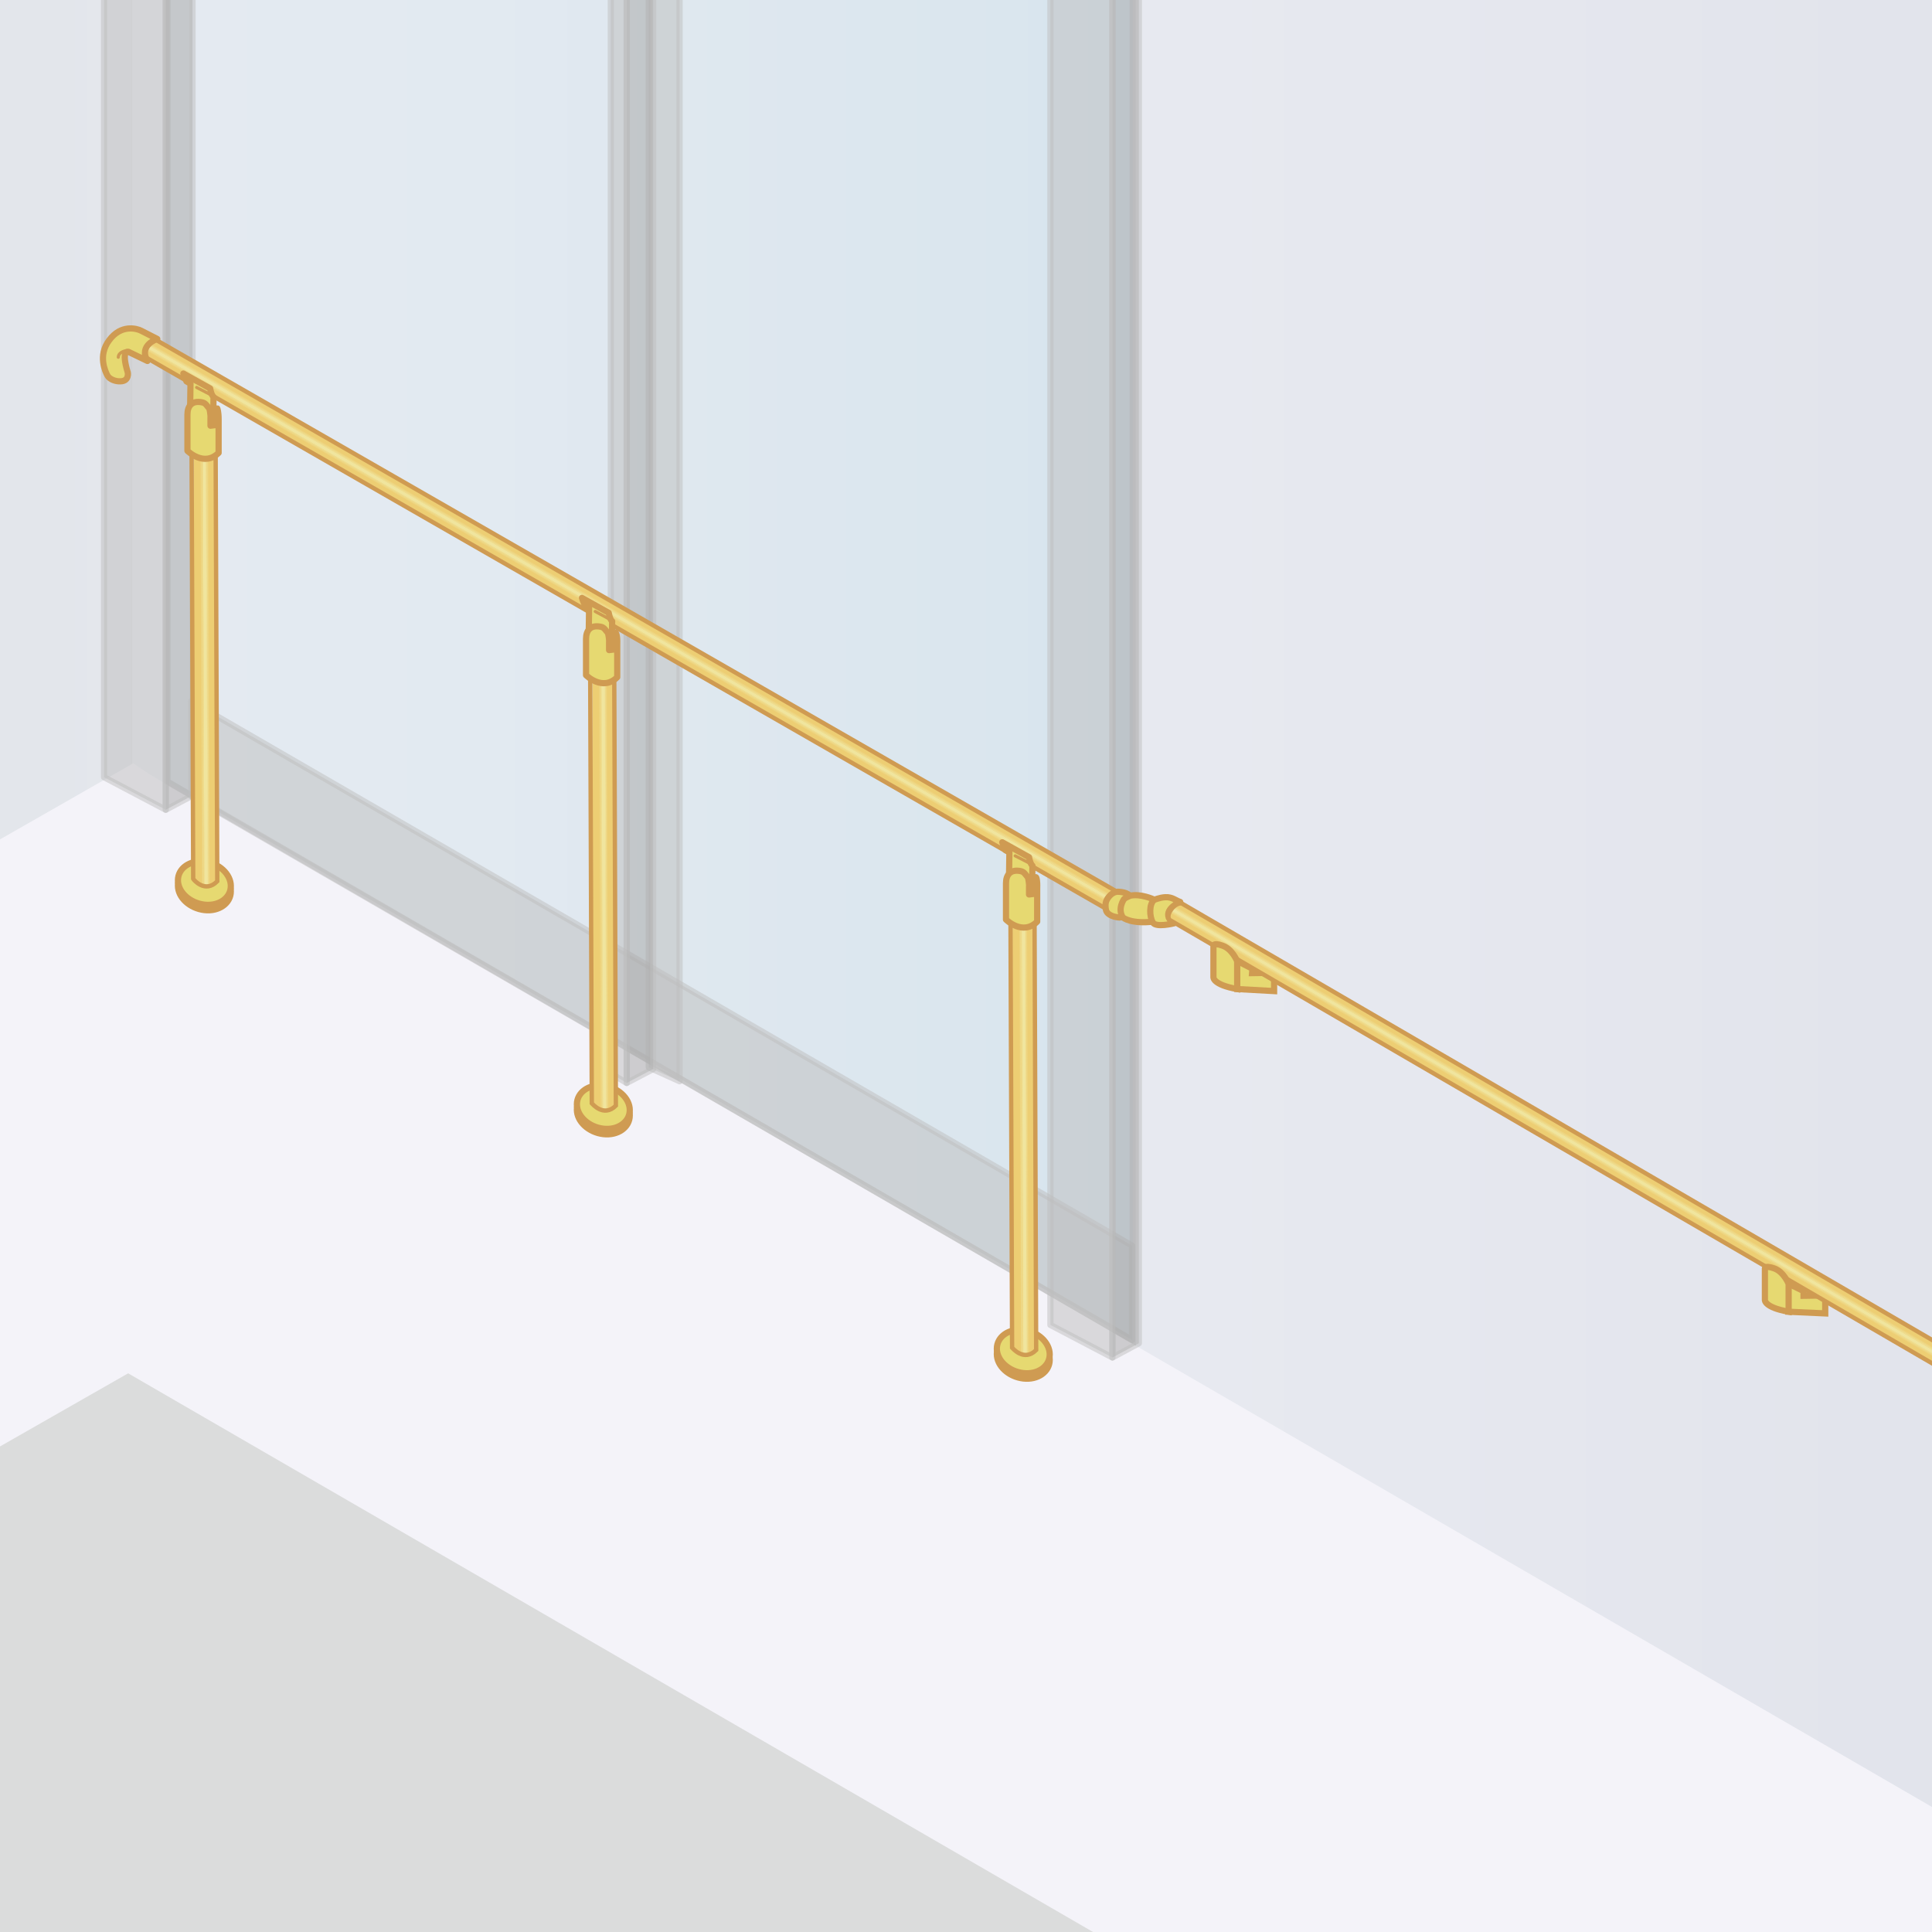 <?xml version="1.0" encoding="utf-8"?>
<!-- Generator: Adobe Illustrator 22.1.0, SVG Export Plug-In . SVG Version: 6.00 Build 0)  -->
<svg version="1.1" id="レイヤー_1" xmlns="http://www.w3.org/2000/svg" xmlns:xlink="http://www.w3.org/1999/xlink" x="0px"
	 y="0px" width="570px" height="570px" viewBox="0 0 570 570" style="enable-background:new 0 0 570 570;" xml:space="preserve">
<style type="text/css">
	.st0{fill:#DBDCDC;}
	.st1{clip-path:url(#SVGID_2_);}
	.st2{fill:url(#SVGID_3_);}
	.st3{fill:#E8E6F2;}
	.st4{fill:#F4F3F9;}
	.st5{fill:#E6D971;stroke:#CF9B52;stroke-width:1.871;}
	.st6{fill:#E6D971;stroke:#CF9B52;stroke-width:1.871;stroke-linecap:round;stroke-linejoin:round;}
	.st7{fill:#EDCE73;}
	.st8{fill:#EED47F;}
	.st9{fill:#EEDA89;}
	.st10{fill:#EFDF93;}
	.st11{fill:#F0E59E;}
	.st12{fill:none;stroke:#CF9B52;stroke-width:1.31;}
	.st13{fill:none;stroke:#CF9B52;stroke-width:0.935;stroke-linecap:round;stroke-linejoin:round;}
	.st14{clip-path:url(#SVGID_5_);}
	.st15{fill:url(#SVGID_6_);}
	.st16{fill:#E1E5DD;}
	.st17{fill:url(#SVGID_7_);}
	.st18{fill:url(#SVGID_8_);}
	.st19{fill:url(#SVGID_9_);}
	.st20{fill:url(#SVGID_10_);}
	.st21{fill:#E6D971;stroke:#CF9B52;stroke-width:2.021;}
	.st22{fill:none;stroke:#CF9B52;stroke-width:2.021;stroke-linecap:round;stroke-linejoin:round;}
	.st23{fill:#DAB756;}
	.st24{fill:none;stroke:#CF9B52;stroke-width:1.158;}
	.st25{fill:none;stroke:#DDB97C;stroke-width:0.827;}
	.st26{fill:#E6D971;stroke:#CF9B52;stroke-width:1.654;stroke-linecap:round;stroke-linejoin:round;}
	.st27{fill:url(#SVGID_11_);}
	.st28{fill:url(#SVGID_12_);}
	.st29{fill:url(#SVGID_13_);}
	.st30{fill:url(#SVGID_14_);}
	.st31{fill:url(#SVGID_15_);}
	.st32{fill:url(#SVGID_16_);}
	.st33{fill:url(#SVGID_17_);}
	.st34{fill:url(#SVGID_18_);}
	.st35{fill:#E6D971;stroke:#CF9B52;stroke-width:2.068;}
	.st36{fill:none;stroke:#CF9B52;stroke-width:0.827;stroke-linecap:round;stroke-linejoin:round;}
	.st37{clip-path:url(#SVGID_20_);}
	.st38{fill:url(#SVGID_21_);}
	.st39{fill:url(#SVGID_22_);}
	.st40{opacity:0.5;fill:url(#SVGID_23_);stroke:#BFBFBF;stroke-width:1.83;}
	.st41{opacity:0.5;fill:#BFBFBF;stroke:#BFBFBF;stroke-width:1.83;stroke-linecap:round;stroke-linejoin:round;}
	.st42{opacity:0.5;fill:#D9D9D9;stroke:#BFBFBF;stroke-width:1.83;stroke-linecap:round;stroke-linejoin:round;}
	.st43{opacity:0.5;fill:#A6A6A6;stroke:#BFBFBF;stroke-width:1.83;stroke-linecap:round;stroke-linejoin:round;}
	.st44{fill:#E6D971;stroke:#CF9B52;stroke-width:1.83;}
	.st45{fill:none;stroke:#CF9B52;stroke-width:1.281;}
	.st46{fill:#E6D971;stroke:#CF9B52;stroke-width:1.83;stroke-linecap:round;stroke-linejoin:round;}
	.st47{fill:none;stroke:#CF9B52;stroke-width:0.915;stroke-linecap:round;stroke-linejoin:round;}
</style>
<rect class="st0" width="570" height="570"/>
<g>
	<defs>
		<rect id="SVGID_19_" width="570" height="570"/>
	</defs>
	<clipPath id="SVGID_2_">
		<use xlink:href="#SVGID_19_"  style="overflow:visible;"/>
	</clipPath>
	<g class="st1">
		<linearGradient id="SVGID_3_" gradientUnits="userSpaceOnUse" x1="38.893" y1="164.642" x2="759.422" y2="164.642">
			<stop  offset="0" style="stop-color:#EBEDF3"/>
			<stop  offset="0.524" style="stop-color:#E6E8EF"/>
			<stop  offset="1" style="stop-color:#DCDEE7"/>
		</linearGradient>
		<polygon class="st2" points="38.9,-314.8 38.9,225.8 759.4,644.1 759.4,103.6 		"/>
		<polygon class="st4" points="-104.8,322.6 623,744 758.3,642.2 38.5,225.2 		"/>
		
			<linearGradient id="SVGID_5_" gradientUnits="userSpaceOnUse" x1="-806.419" y1="45.785" x2="-491.791" y2="45.785" gradientTransform="matrix(-1 0 0 1 -767.573 0)">
			<stop  offset="0" style="stop-color:#E4E7EC"/>
			<stop  offset="0.424" style="stop-color:#DFE2E8"/>
			<stop  offset="0.906" style="stop-color:#D2D5DC"/>
			<stop  offset="1" style="stop-color:#CED1D9"/>
		</linearGradient>
		<polygon style="fill:url(#SVGID_5_);" points="38.8,-314.8 38.8,225.8 -275.8,406.4 -275.8,-134.1 		"/>
		<polygon class="st4" points="182.5,322.6 -139.4,506.3 -274.6,404.5 39.3,225.2 		"/>
		<linearGradient id="SVGID_6_" gradientUnits="userSpaceOnUse" x1="49.361" y1="44.038" x2="334.235" y2="44.038">
			<stop  offset="0" style="stop-color:#DEE9F0"/>
			<stop  offset="0.414" style="stop-color:#D9E7EF"/>
			<stop  offset="0.884" style="stop-color:#CCE2EC"/>
			<stop  offset="1" style="stop-color:#C7E0EB"/>
		</linearGradient>
		<polygon style="opacity:0.5;fill:url(#SVGID_6_);stroke:#BFBFBF;stroke-width:1.83;" points="49.4,-307.4 49.4,230.6 
			334.2,395.5 334.2,-142.4 		"/>
		<polygon class="st41" points="30.7,-308.7 30.7,229.3 48.9,238.9 48.9,-298.9 		"/>
		<polygon class="st41" points="191.4,-223.1 191.4,314.9 200.5,319 200.5,-218.8 		"/>
		<polygon class="st43" points="56.8,-303.3 56.8,234.7 48.9,238.9 48.9,-298.9 		"/>
		<polygon class="st41" points="56.4,206.9 56.4,234.9 334,395.3 334,367.5 		"/>
		<polygon class="st41" points="309.9,-147.2 309.9,390.9 328.2,400.5 328.2,-137.4 		"/>
		<polygon class="st43" points="336,-141.7 336,396.3 328.2,400.5 328.2,-137.4 		"/>
		<polygon class="st41" points="180.2,-221.3 180.2,316.7 184.9,319.5 184.9,-218.3 		"/>
		<polygon class="st43" points="192.7,-222.6 192.7,315.4 184.9,319.5 184.9,-218.3 		"/>
		<polygon class="st44" points="365,291.8 375.9,292.4 375.9,287 369.4,287.1 369.5,285.8 365,283.5 		"/>
		<path class="st44" d="M68.1,263c0,3.5-3.5,6-7.8,5.5c-4.3-0.5-7.8-3.7-7.8-7.2c0-3.5,3.5-6,7.8-5.5
			C64.6,256.2,68.1,259.5,68.1,263z"/>
		<path class="st44" d="M68.1,261.4c0,3.5-3.5,6-7.8,5.5c-4.3-0.5-7.8-3.7-7.8-7.2c0-3.5,3.5-6,7.8-5.5
			C64.6,254.6,68.1,257.9,68.1,261.4z"/>
		<g>
			<path class="st7" d="M330.8,263.8L330.8,263.8L330.8,263.8L42.6,98.3c-2.1-1.8-6.1,3.6-3.5,4.9l288.6,165.7l0,0
				C330.7,270.4,332.6,264.7,330.8,263.8z"/>
			<polyline class="st7" points="40.7,99.3 331.2,266 331.3,265.8 40.8,99.1 			"/>
			<path class="st7" d="M39.5,101.5c-0.1,0,290.4,166.7,290.4,166.7l0.3-0.6l0,0L330,268c0,0-290.5-166.7-290.4-166.7"/>
			<path class="st8" d="M38.7,100.8C38.7,100.8,330,268,330,268l0.2-0.4l0,0l-0.1,0.2c0,0-291.3-167.2-291.3-167.2"/>
			<polyline class="st8" points="39.7,99 331,266.2 331.2,266 39.8,98.8 			"/>
			<path class="st9" d="M38.8,100.6c0,0,291.3,167.2,291.3,167.2l0.1-0.2c0,0-291.4-167.2-291.3-167.2"/>
			<polyline class="st9" points="39.6,99.2 330.9,266.4 331,266.2 39.7,99 			"/>
			<path class="st10" d="M38.9,100.4c0,0,291.3,167.2,291.3,167.2l0.1-0.2c0,0-291.4-167.2-291.3-167.2"/>
			<polyline class="st10" points="39.5,99.4 330.8,266.6 330.9,266.4 39.6,99.2 			"/>
			<path class="st11" d="M39,100.2c0,0,291.3,167.2,291.3,167.2l0.2-0.4l0.2-0.4L39.5,99.4"/>
			<path class="st45" d="M330.8,263.8L42.6,98.3c-2-1.5-6.2,3.8-3.5,4.9l288.6,165.7"/>
		</g>
		<g>
			<path class="st7" d="M63.7,259.7L63.7,259.7L63.7,259.7l-0.5-132.6c0.6-2.7-6.1-3.6-6-0.7l-0.1,132.6l0.1,0.1
				C57.3,262.6,63.8,261.7,63.7,259.7z"/>
			<polyline class="st7" points="61.4,126 61.9,261.1 62.1,261.1 61.6,126 			"/>
			<path class="st7" d="M58.9,126.1c0-0.1,0.5,135,0.5,135l0.7,0l0,0h-0.5c0,0-0.5-135.1-0.5-135"/>
			<path class="st8" d="M59.1,125.1c0-0.1,0.5,136,0.5,136h0.5l0,0h-0.2c0,0-0.5-136.1-0.5-136"/>
			<polyline class="st8" points="61.2,125 61.7,261.1 61.9,261.1 61.4,125 			"/>
			<path class="st9" d="M59.3,125.1c0,0,0.5,136,0.5,136h0.2c0,0-0.5-136.1-0.5-136"/>
			<polyline class="st9" points="60.9,125 61.5,261.1 61.7,261.1 61.2,125 			"/>
			<path class="st10" d="M59.6,125.1c0,0,0.5,136,0.5,136l0.2,0c0,0-0.5-136.1-0.5-136"/>
			<polyline class="st10" points="60.7,125 61.2,261.1 61.5,261.1 60.9,125 			"/>
			<path class="st11" d="M59.8,125.1c0,0,0.5,136,0.5,136l0.5,0h0.5L60.7,125"/>
			<path class="st45" d="M64.1,260l-0.5-132.6c-0.2-2.8-6.8-3.9-7.1-1l0.5,132.9C57.1,259.5,60.5,263.7,64.1,260z"/>
		</g>
		<path class="st46" d="M56.1,120.1l0.1-6.9l-1.2-0.7c0,0-0.7-1.6-0.9-2.3l7.9,4.4c0,0,0.3,1.9,1,2.5l-0.1,6.7"/>
		<path class="st46" d="M64.5,123.8v9.8c-4.3,4.3-9.2-0.6-9.2-0.6s0-8.2,0-10.7s1.3-4.2,4.3-3.6c1.1,0.2,1.4,1,2.2,1.9
			c0,0,0.4,1.9,0.3,2.6v2.4l1.6-0.2v-1.8c0,0-0.2-2.9,0.4-3.1C64.1,120.5,64.5,121.3,64.5,123.8z"/>
		<line class="st47" x1="58" y1="114.3" x2="63.2" y2="117"/>
		<path class="st44" d="M309.7,401.2c0,3.5-3.5,6-7.8,5.5c-4.3-0.5-7.8-3.7-7.8-7.2c0-3.5,3.5-6,7.8-5.5
			C306.2,394.5,309.7,397.7,309.7,401.2z"/>
		<path class="st44" d="M309.7,399.6c0,3.5-3.5,6-7.8,5.5c-4.3-0.5-7.8-3.7-7.8-7.2c0-3.5,3.5-6,7.8-5.5
			C306.2,392.8,309.7,396.1,309.7,399.6z"/>
		<g>
			<path class="st7" d="M305.2,398L305.2,398L305.2,398l-0.5-132.6c0.6-2.7-6.1-3.6-6-0.7l-0.1,132.6l0.1,0.1
				C298.9,400.8,305.4,399.9,305.2,398z"/>
			<polyline class="st7" points="303,264.2 303.5,399.3 303.7,399.3 303.2,264.2 			"/>
			<path class="st7" d="M300.5,264.3c0-0.1,0.5,135,0.5,135l0.7,0l0,0h-0.5c0,0-0.5-135.1-0.5-135"/>
			<path class="st8" d="M300.7,263.3c0-0.1,0.5,136,0.5,136h0.5l0,0h-0.2c0,0-0.5-136.1-0.5-136"/>
			<polyline class="st8" points="302.7,263.3 303.3,399.3 303.5,399.3 303,263.3 			"/>
			<path class="st9" d="M300.9,263.3c0,0,0.5,136,0.5,136h0.2c0,0-0.5-136.1-0.5-136"/>
			<polyline class="st9" points="302.5,263.3 303,399.3 303.3,399.3 302.7,263.3 			"/>
			<path class="st10" d="M301.1,263.3c0,0,0.5,136,0.5,136l0.2,0c0,0-0.5-136.1-0.5-136"/>
			<polyline class="st10" points="302.3,263.3 302.8,399.3 303,399.3 302.5,263.3 			"/>
			<path class="st11" d="M301.4,263.3c0,0,0.5,136,0.5,136l0.5,0h0.5l-0.5-136.1"/>
			<path class="st45" d="M305.7,398.3l-0.5-132.6c-0.2-2.8-6.8-3.9-7.1-1l0.5,132.9C298.7,397.7,302.1,401.9,305.7,398.3z"/>
		</g>
		<path class="st46" d="M297.7,258.4l0.1-6.9l-1.2-0.7c0,0-0.7-1.6-0.9-2.3l7.9,4.4c0,0,0.3,1.9,1,2.5l-0.1,6.7"/>
		<path class="st46" d="M306,262.1v9.8c-4.3,4.3-9.2-0.6-9.2-0.6s0-8.2,0-10.7s1.3-4.2,4.3-3.6c1.1,0.2,1.4,1,2.2,1.9
			c0,0,0.4,1.9,0.3,2.6v2.4l1.6-0.2v-1.8c0,0-0.2-2.9,0.4-3.1C305.7,258.7,306.1,259.5,306,262.1z"/>
		<line class="st47" x1="299.5" y1="252.5" x2="304.8" y2="255.2"/>
		<path class="st44" d="M185.8,329.1c0,3.5-3.5,6-7.8,5.5c-4.3-0.5-7.8-3.7-7.8-7.2c0-3.5,3.5-6,7.8-5.5
			C182.3,322.4,185.8,325.6,185.8,329.1z"/>
		<path class="st44" d="M185.8,327.5c0,3.5-3.5,6-7.8,5.5c-4.3-0.5-7.8-3.7-7.8-7.2c0-3.5,3.5-6,7.8-5.5
			C182.3,320.8,185.8,324,185.8,327.5z"/>
		<g>
			<path class="st7" d="M181.3,325.9L181.3,325.9L181.3,325.9l-0.5-132.6c0.6-2.7-6.1-3.6-6-0.7l-0.1,132.6l0.1,0.1
				C174.9,328.8,181.4,327.8,181.3,325.9z"/>
			<polyline class="st7" points="179,192.2 179.5,327.3 179.8,327.3 179.3,192.2 			"/>
			<path class="st7" d="M176.5,192.2c0-0.1,0.5,135,0.5,135l0.7,0l0,0h-0.5c0,0-0.5-135.1-0.5-135"/>
			<path class="st8" d="M176.7,191.2c0-0.1,0.5,136,0.5,136h0.5l0,0h-0.2c0,0-0.5-136.1-0.5-136"/>
			<polyline class="st8" points="178.8,191.2 179.3,327.3 179.5,327.3 179,191.2 			"/>
			<path class="st9" d="M177,191.2c0,0,0.5,136,0.5,136h0.2c0,0-0.5-136.1-0.5-136"/>
			<polyline class="st9" points="178.6,191.2 179.1,327.3 179.3,327.3 178.8,191.2 			"/>
			<path class="st10" d="M177.2,191.2c0,0,0.5,136,0.5,136l0.2,0c0,0-0.5-136.1-0.5-136"/>
			<polyline class="st10" points="178.3,191.2 178.9,327.3 179.1,327.3 178.6,191.2 			"/>
			<path class="st11" d="M177.4,191.2c0,0,0.5,136,0.5,136l0.5,0h0.5l-0.5-136.1"/>
			<path class="st45" d="M181.7,326.2l-0.5-132.6c-0.2-2.8-6.8-3.9-7.1-1l0.5,132.9C174.7,325.6,178.1,329.8,181.7,326.2z"/>
		</g>
		<path class="st46" d="M173.7,186.3l0.1-6.9l-1.2-0.7c0,0-0.7-1.6-0.9-2.3l7.9,4.4c0,0,0.3,1.9,1,2.5l-0.1,6.7"/>
		<path class="st46" d="M182.1,190v9.8c-4.3,4.3-9.2-0.6-9.2-0.6s0-8.2,0-10.7s1.3-4.2,4.3-3.6c1.1,0.2,1.4,1,2.2,1.9
			c0,0,0.4,1.9,0.3,2.6v2.4l1.6-0.2v-1.8c0,0-0.2-2.9,0.4-3.1C181.7,186.7,182.2,187.5,182.1,190z"/>
		<line class="st47" x1="175.6" y1="180.4" x2="180.8" y2="183.2"/>
		<path class="st46" d="M46.4,100c0,0-5.6,1.8-2.9,6.5l-5.6-2.7c0,0-2.3-0.8-0.2,6.1c0,0,0.5,2.5-2.1,2.6c-1.5,0.1-3.3-0.6-3.9-1.7
			c-0.6-1.1-2.9-5.9,0.5-10.4c3.5-4.8,8.2-3.5,9.5-2.8L46.4,100z"/>
		<path class="st47" d="M37,103.5c0,0-2.1,0.4-2.1,1.9"/>
		<path class="st44" d="M332,270.2c-0.6,0.4-1.7,0.5-1.7,0.5c-1.3-0.1-3.6-0.6-4-2.2c-0.3-1.6-0.2-2.7,0.9-4
			c1.2-1.4,2.4-1.4,2.4-1.4s2.5-0.1,3.7,1.1c1.3,1.2,0,5.4,0,5.4L332,270.2z"/>
		<path class="st44" d="M331.6,265.3c0,0-2,2.8-0.3,5.4c0,0,2.4,2,9,1.2c0,0-0.9-2.6-0.7-4.5c0,0,0.7-1.8,0.9-2c0,0-4.1-1.9-7.2-1.1
			C333.3,264.4,332,264.8,331.6,265.3z"/>
		<path class="st46" d="M340.5,265.5c0,0,1.6-0.7,3.3-0.8c2.1-0.1,3.1,1,4.4,1.4c0,0-4.4,1.8-3.4,4.6c0,0,0.8,1.6,1.6,1.7
			c0,0-5.5,1.4-6.3-0.3C339.1,270.4,339,266.7,340.5,265.5z"/>
		<polygon class="st44" points="527.6,387 538.5,387.5 538.5,382.2 532.1,382.3 532.1,380.9 527.6,378.7 		"/>
		<g>
			<path class="st7" d="M719,482L719,482L719,482L349.1,266.8c-2.1-1.8-6.1,3.6-3.5,4.9L715.8,487l0,0
				C718.8,488.5,720.7,482.8,719,482z"/>
			<polyline class="st7" points="347.2,267.7 719.3,484.2 719.4,484 347.3,267.5 			"/>
			<path class="st7" d="M346,270c-0.1,0,372,216.4,372,216.4l0.3-0.6l0,0l-0.2,0.4c0,0-372.1-216.4-372-216.4"/>
			<path class="st8" d="M345.3,269.3c-0.1,0,372.9,216.9,372.9,216.9l0.2-0.4l0,0l-0.1,0.2c0,0-372.9-216.9-372.9-216.9"/>
			<polyline class="st8" points="346.2,267.5 719.2,484.4 719.3,484.2 346.4,267.3 			"/>
			<path class="st9" d="M345.4,269.1c0,0,372.9,216.9,372.9,216.9l0.1-0.2c0,0-372.9-216.9-372.9-216.9"/>
			<polyline class="st9" points="346.1,267.7 719.1,484.6 719.2,484.4 346.2,267.5 			"/>
			<path class="st10" d="M345.5,268.9c0,0,372.9,216.9,372.9,216.9l0.1-0.2c0,0-372.9-216.9-372.9-216.9"/>
			<polyline class="st10" points="346,267.9 719,484.8 719.1,484.6 346.1,267.7 			"/>
			<path class="st11" d="M345.6,268.7c0,0,372.9,216.9,372.9,216.9l0.2-0.4l0.2-0.4L346,267.9"/>
			<path class="st45" d="M719,482L349.1,266.8c-2-1.5-6.2,3.8-3.5,4.9L715.8,487"/>
		</g>
		<path class="st44" d="M520.7,374.5v9c0,0-0.3,2.2,7,3.5v-8.2c0,0-1.4-3.6-4.3-4.6C520.3,373.1,520.7,374.5,520.7,374.5z"/>
		<path class="st44" d="M358,279.3v9c0,0-0.3,2.2,7,3.5v-8.2c0,0-1.4-3.6-4.3-4.6C357.6,277.9,358,279.3,358,279.3z"/>
	</g>
</g>
</svg>
